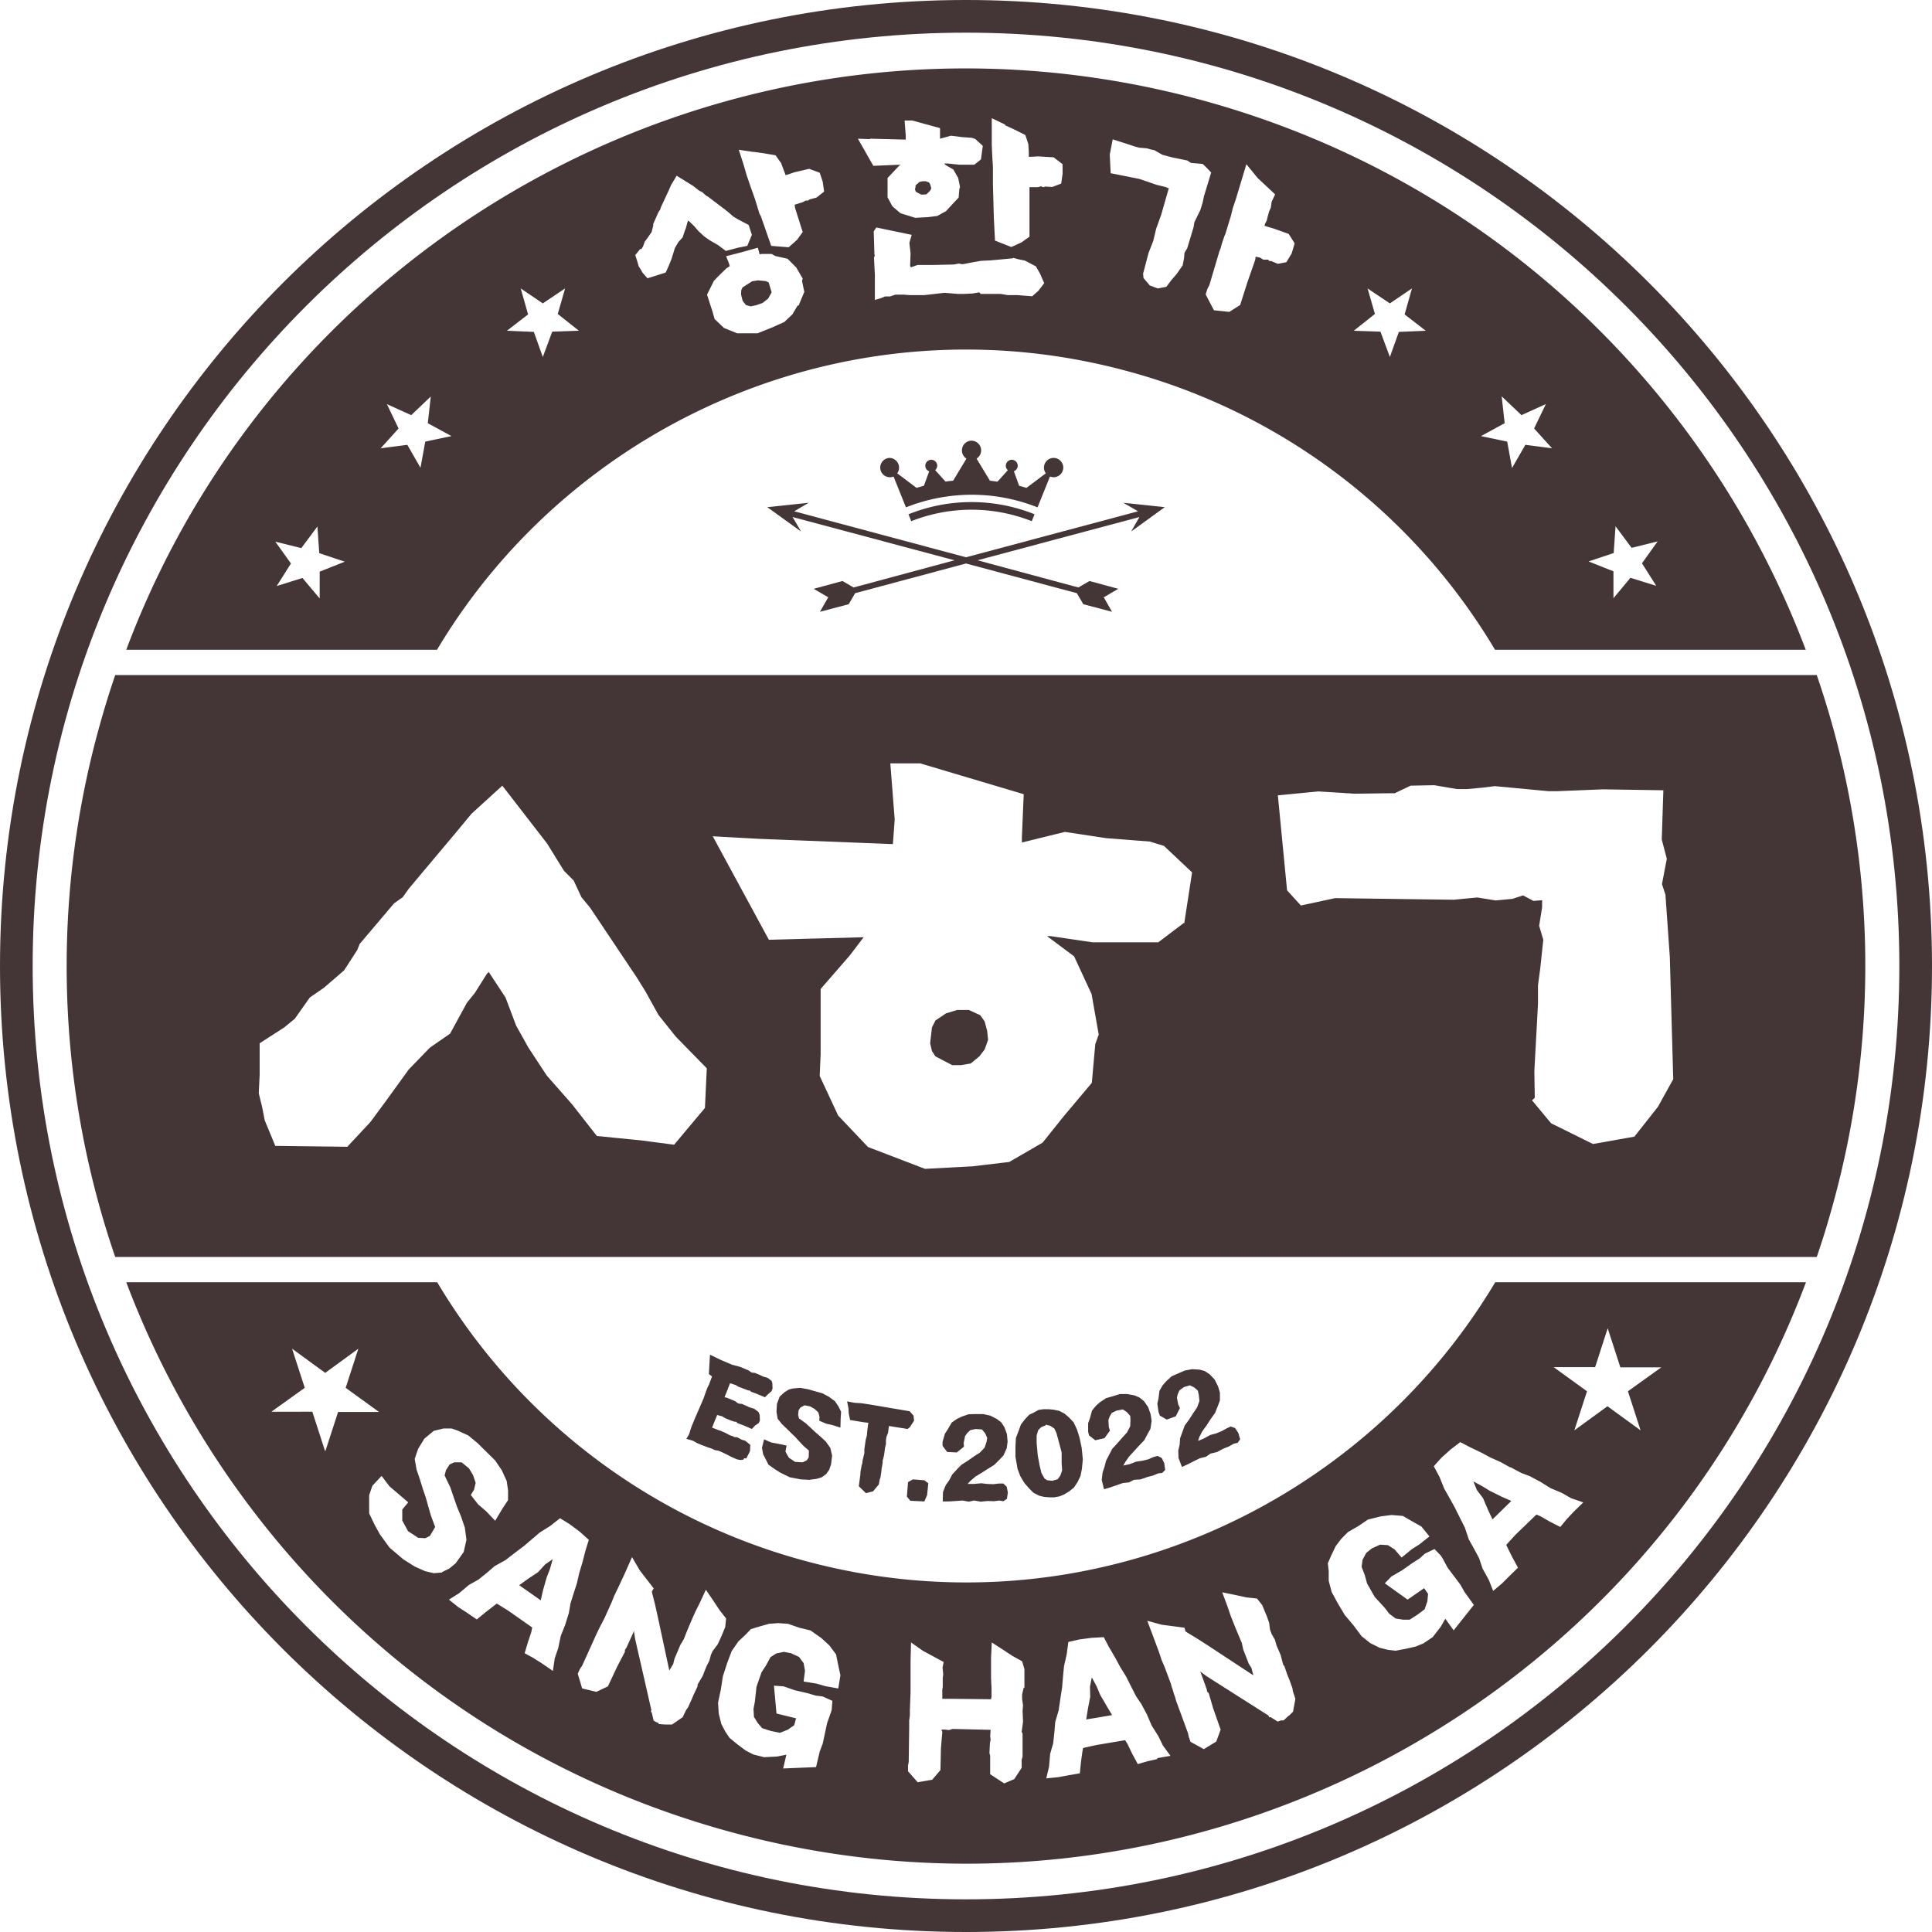 <svg width="65" height="65" fill="none" xmlns="http://www.w3.org/2000/svg"><path d="M32.5 0C14.548 0 0 14.548 0 32.5 0 50.452 14.548 65 32.5 65 50.452 65 65 50.452 65 32.5 65 14.548 50.452 0 32.5 0Zm0 63.901c-17.341 0-31.401-14.06-31.401-31.401S15.159 1.099 32.5 1.099 63.901 15.159 63.901 32.5 49.841 63.901 32.5 63.901Z" fill="#443637"/><path d="m18.107 52.89-.348.232-.279.201-.015.008.727.51.078-.34.123-.433.109-.279.093-.333-.256.178-.232.256ZM14.703 21.86c4.673-7.83 14.168-11.901 23.376-9.332a20.646 20.646 0 0 1 12.219 9.332h10.454c-3.281-8.682-10.5-15.747-20.135-18.44C25.42-.82 9.688 7.36 4.248 21.86h10.454Zm12.133-11.584-.178.302-.271.255-.395.178-.503.202h-.688l-.441-.178-.318-.302-.07-.248-.185-.572.232-.465.14-.147.278-.27.116-.078-.039-.124-.085-.209.511-.131.557-.155.062.224.062-.015h.34l.124.07.41.092.294.294.217.372-.023.077.077.372-.193.464-.031-.008Zm27.455 8.326.062-.897.541.727.875-.216-.527.735.48.758-.867-.27-.572.688v-.905l-.836-.333.859-.287h-.015Zm-3.761-5.261.658.626.82-.371-.395.82.604.666-.898-.117-.449.782-.162-.89-.882-.185.797-.434-.1-.897h.007Zm-4.52-3.637.751.503.743-.503-.247.874.712.55-.906.038-.302.844-.317-.852-.898-.03.712-.565-.247-.86Zm-4.936-1.378.03-.116.055-.162.031-.093.039-.093.185-.604.062-.255.1-.294.357-1.184.379.464.588.55-.116.247-.03.202-.055.123-.054.194-.024.108-.061.116-.016.07.317.093.496.178.2.317-.1.34-.178.294-.286.055-.224-.093h-.062l-.04-.047h-.162l-.116-.07-.139-.03-.015.046v.047l-.264.758-.247.774-.364.232-.518-.054-.279-.534.062-.194.062-.116.34-1.145.047-.116v-.008Zm-3.66-3.644.44.139.326.108.147.039.263.023.131.039.117.023.27.155.318.085.526.108.108.078.403.038.108.1.178.187-.24.789-.046.217-.078.255-.201.41-.03.178-.21.696-.093.155-.015.186-.047.24-.2.286-.186.217-.163.216-.286.055-.271-.101-.21-.248-.015-.147.186-.704.155-.394.1-.418.17-.472.233-.813.023-.07-.116-.046-.31-.077-.564-.194-.968-.193-.03-.627.1-.518h-.023Zm-3.606-.472.317.147.371.185.101.302.016.263v.17l.325-.015.51.03.302.233v.317l-.046.333-.302.116-.24-.015-.062.023-.07-.031-.116.03h-.278v1.665l-.271.193-.34.155-.55-.217-.039-.781-.03-1.115v-.572l-.024-.395-.015-.364v-.89l.456.217-.015.016Zm.278 4.464.17.047.225.046.371.194.14.247.139.318-.193.255-.21.186-.51-.039H33.9l-.233-.039h-.673l-.046-.054-.224.039-.287.015h-.209l-.449-.038-.673.077h-.495l-.217-.015h-.27l-.178.061h-.17l-.132.055-.21.062v-.852l-.03-.572.03-.085-.015-.016-.023-.781.085-.132 1.192.248-.078.27.04.356-.016.426.03.039.225-.078h.55l.665-.015.17-.031.124.023.317-.062.31-.054.325-.015.75-.07v-.016Zm-4.82-4.008 1.207.031v-.14l-.039-.502h.263l.929.255v.356l.371-.1.371.046.318.023.124.039.255.232-.062.457-.224.178h-.511l-.38-.04h-.123l.054.055.256.147.162.286.062.302-.023.07-.024.286-.247.263-.178.194-.294.162-.31.039-.433.023-.495-.155-.271-.232-.163-.302v-.65l.395-.418.046-.03-.92.038-.519-.913.41.016-.007-.016Zm-3.924.441.34.047.41.07.187.262.093.248.061.162.294-.1.496-.116.356.131.1.302.047.333-.256.201-.232.062-.054.039h-.077l-.101.054-.27.085v.03l.022.11.248.78-.193.264-.279.248-.588-.047-.348-.998-.047-.085-.147-.48-.038-.108-.132-.372-.116-.34-.1-.348-.163-.503.51.077-.023-.008Zm-3.768 3.281.062-.1.054-.155.093-.124.14-.201.053-.21v-.061l.178-.402.054-.078.031-.093.256-.55.085-.193.186-.309.549.34.209.163.108.054.109.1.1.063.55.417.116.093.17.147.155.093.356.186.108.333-.155.371-.31.062-.41.108-.27-.2-.271-.156-.186-.131-.193-.178-.147-.17-.178-.17-.023-.016-.024.054-.054.201-.039.1-.07.21-.146.162-.116.201-.109.356-.1.248-.1.217-.612.193-.163-.186-.062-.108-.07-.108-.046-.163-.07-.216.17-.21.032.016Zm-4.055 1.316.743.503.75-.503-.247.859.712.564-.898.031-.317.852-.302-.844-.905-.039.712-.549-.248-.874Zm-6.763 9.525v.906l-.58-.69-.867.272.48-.759-.526-.735.874.217.542-.727.062.897.859.287-.836.332h-.008Zm3.397-3.482-.449-.781-.897.116.603-.666-.394-.82.82.371.657-.627-.1.898.797.434-.882.185-.163.89h.008Z" fill="#443637"/><path d="m25.76 9.456-.255-.023-.201.03-.194.124-.131.085-.04.093-.007.14.016.07.038.146.047.062.07.085.146.039.194-.039.216-.077.186-.147.116-.209-.1-.333-.1-.046ZM37.011 57.014l-.116-.278-.162-.302-.062.31.008.34-.078.41-.054.34-.008.016.875-.147-.178-.302-.225-.387ZM30.844 6.47l.147.076h.078l.1-.007.078-.078.046-.046.039-.077-.016-.062-.023-.078-.039-.062-.108-.038h-.108l-.101.023-.1.085-.032.03-.007.078-.016.047.023.077.04.031Z" fill="#443637"/><path d="M50.305 43.14c-4.673 7.83-14.168 11.901-23.376 9.332A20.645 20.645 0 0 1 14.71 43.14H4.248c3.281 8.682 10.5 15.747 20.135 18.44 15.197 4.248 30.929-3.931 36.377-18.44H50.305Zm-39.371 5.672-.426-1.316H9.131l1.122-.804-.426-1.316 1.115.813 1.114-.813-.426 1.316 1.122.812h-1.377l-.425 1.308h-.016Zm3.939 4.093-.279.024-.294-.07-.348-.155-.38-.24-.464-.394-.332-.457-.17-.31-.186-.386v-.612l.108-.317.31-.333.263.349.263.224.371.317-.201.24v.372l.193.356.34.224.24.015.156-.077.178-.302-.14-.371-.085-.294-.093-.333-.093-.27-.108-.349-.108-.317-.062-.356.116-.34.209-.341.317-.263.325-.078h.279l.2.07.357.163.317.263.588.58.225.333.162.356.046.317v.325l-.193.294-.24.402-.31-.325-.262-.224-.248-.317.108-.178.055-.232-.086-.256-.139-.232-.248-.201h-.247l-.155.07-.124.193-.046.178.193.402.124.364.1.286.14.34.124.364.054.41-.093.41-.27.38-.217.178-.24.116v.015Zm4.318 1.068-.055.302-.123.395-.147.371-.086.41-.116.34-.062.426-.371-.255-.294-.186-.286-.155.116-.387.108-.325.031-.154-.805-.565-.387-.24-.1.077-.271.21-.302.247-.34-.232-.287-.186-.31-.248.341-.216.333-.279.317-.178.279-.224.27-.232.364-.202.34-.263.287-.216.271-.232.255-.217.356-.224.325-.256.325.201.333.248.31.279-.109.348-.108.418-.1.332-.086.372-.108.332-.124.395.016-.03Zm4.79 1.563-.063.14-.054.2-.093.179-.131.333-.17.286v.062l-.14.294-.054.131-.131.287-.062.085-.116.24-.356.247h-.225l-.216-.015-.039-.054h-.03l-.11-.062-.061-.263-.031-.047.015-.046-.549-2.407-.039-.263-.015.054-.232.511-.055.085v.062l-.255.487-.317.674-.387.185-.48-.116-.147-.495.078-.17.07-.1.479-1.06.054-.11.047-.1.077-.147.039-.077.046-.085.248-.55.093-.232.131-.27.217-.465.247-.557.256.441.472.611-.062.109.023.1.085.333.093.418.387 1.803.131-.217.04-.17.2-.472.116-.194.101-.255.132-.317.154-.348.14-.279.216-.464.279.41.178.27.224.287-.03.286-.086.21-.062.146-.108.232-.14.186-.023.023Zm4.217 1.27-.434-.078-.294-.085-.433-.07.046-.364-.046-.255-.155-.209-.27-.124-.24-.046-.256.054-.193.124-.147.27-.155.24-.17.488-.055.503-.046.24.016.27.131.21.147.17.294.093.302.062.27-.108.21-.148.062-.232-.658-.162-.085-.937.325.024.379.131.433.1.263.078.24.031.325.147-.023.302-.039.124-.116.325-.147.689-.1.263-.124.526-1.107.046.109-.464-.31.062-.441.023-.364-.093-.255-.131-.279-.21-.263-.216-.147-.217-.131-.255-.085-.34-.024-.372.093-.44.07-.45.14-.433.154-.41.224-.325.24-.225.186-.193.279-.085.332-.093.302-.023.333.023.379.132.38.092.363.256.27.247.225.302.07.348.077.356-.07.426-.007.015Zm6.244-.032-.054.233v.154l.031.21-.015.2.015.356-.046.34.03.055v.782l-.03.1v.271l-.248.38-.34.146-.472-.31v-.618l-.024-.093.016-.34.023-.109-.015-.124.015-.209-1.277-.03-.124.038-.123-.016h-.124v.024l.023.054-.046.55-.016.734-.278.325-.488.085-.325-.37v-.194l.023-.116.016-1.169v-.232l.023-.163v-.185l.023-.604v-1.06l.016-.611.394.278.704.38-.038.185.023.232-.016.124v.294l-.015.108v.295h.302l1.338.015.016-.093v-.278l-.016-.34v-.69l.024-.51.418.27.27.179.333.185.078.263v.635l-.024-.016Zm4.496 2.407-.34.077-.318.093-.193-.356-.147-.31-.085-.139-.967.163-.45.1-.022.124-.047.34-.039.388-.402.07-.333.061-.394.039.093-.395.038-.433.1-.348.04-.356.03-.364.116-.395.062-.425.055-.356.03-.364.032-.333.092-.41.054-.41.372-.085.41-.054.41-.023.17.325.217.371.163.302.2.325.156.31.185.363.17.248.194.364.155.363.224.356.155.317.255.349-.449.077.008.031Zm4.566-1.594-.132.131-.03.016-.156.147h-.085l-.116.039-.232-.147H42.7l-.023-.055-2.082-1.323-.217-.162.024.054.193.534.023.1.047.04.154.525.248.705-.147.402-.418.255-.448-.247-.062-.178-.024-.116-.402-1.092-.031-.116-.039-.108-.046-.155-.031-.085-.023-.093-.21-.565-.1-.232-.093-.278-.178-.48-.216-.573.487.132.766.1.031.124.085.054.294.178.364.233 1.54 1.013-.062-.247-.093-.147-.185-.48-.047-.217-.108-.255-.132-.317-.14-.356-.1-.294-.178-.48.488.1.317.07.364.039.178.224.085.21.062.146.085.24.03.232.055.147.108.186.054.193.14.325.085.325.039.047.108.31.054.13.108.295.016.108.085.256-.077.425v.008Zm5.4-2.74-.278-.386-.154.27-.271.349-.31.209-.263.108-.34.077-.333.062-.263-.03-.279-.07-.31-.155-.293-.232-.271-.364-.294-.348-.232-.387-.21-.387-.1-.38v-.324l-.03-.263.115-.263.147-.31.186-.247.232-.233.348-.2.318-.217.433-.109.364-.046.379.03.31.179.316.178.271.333-.34.27-.256.163-.34.278-.24-.278-.224-.14-.263-.015-.271.124-.194.155-.123.232-.031.232.108.286.077.279.256.449.34.371.147.194.217.162.248.039h.224l.255-.163.248-.185.093-.271.023-.248-.132-.193-.557.386-.766-.549.225-.232.348-.201.364-.256.232-.147.178-.162.325-.155.209.217.07.108.162.302.425.565.14.247.317.441-.689.867.008-.015Zm4.76-8.844.425-1.316.426 1.316h1.377l-1.122.805.426 1.315-1.114-.812-1.115.812.426-1.315-1.122-.813h1.377l.016.008Zm-2.848 3.358.364.194.286.108.364.194.333.209.387.162.309.178.41.14-.325.316-.24.256-.209.255-.363-.185-.294-.17-.147-.063-.705.681-.31.34.055.117.155.31.185.34-.293.286-.24.24-.302.255-.147-.371-.21-.38-.115-.347-.17-.318-.178-.317-.132-.395-.194-.386-.162-.325-.178-.318-.162-.286-.155-.387-.194-.364.256-.286.31-.278.324-.248.325.17.387.186.302.162.348.155.302.17h.023Z" fill="#443637"/><path d="m49.872 50.004-.302-.163.116.286.21.279.162.38.147.316.008.016.634-.62-.317-.139-.403-.2-.255-.155ZM33.127 34.365l-.147-.209-.387-.178h-.387l-.38.116-.355.24-.116.232-.062.534.062.263.116.178.565.294h.294l.325-.054.294-.24.178-.232.116-.325-.031-.302-.085-.317Z" fill="#443637"/><path d="M61.123 22.711H3.877a29.093 29.093 0 0 0-.511 1.649 30.112 30.112 0 0 0 .51 17.929h57.247c.186-.542.356-1.091.51-1.648a30.113 30.113 0 0 0-.51-17.93ZM23.717 37.275l-1.037 1.238-1.122-.147-1.478-.147-.828-1.06-.859-.976-.619-.944-.41-.735-.356-.944-.565-.859-.062.062-.41.65-.263.325-.565 1.037-.68.472-.712.735-.767 1.06-.503.681-.046.055-.75.804-2.423-.03-.356-.86-.085-.44-.116-.473.031-.619V35.1l.828-.534.356-.294.503-.712.472-.325.681-.588.186-.286.255-.395.085-.209 1.153-1.362.294-.209.21-.294 1.54-1.834.564-.68 1.037-.945 1.509 1.95.565.914.325.325.263.564.294.356 1.563 2.337.294.472.441.797.588.735 1.037 1.06-.062 1.332Zm16.11-6.222-.858.65h-2.213l-1.416-.209h-.116l.913.681.588 1.27.24 1.361-.116.325-.116 1.3-.944 1.122-.712.89-1.122.65-1.238.147-1.595.085-1.919-.735-1.005-1.06-.62-1.331.031-.735v-2.19l.975-1.122.473-.62-3.189.086-1.888-3.482 1.54.085 4.52.178.061-.828-.147-1.888h1.006l3.482 1.037-.062 1.447v.178l1.447-.356 1.385.209 1.478.116.472.147.944.89-.263 1.71-.015-.008Zm15.941 6.198-.781.99-1.393.248-1.091-.541-.317-.155-.643-.774.093-.085-.015-.89.123-2.275v-.619l.078-.588.1-.944-.139-.472.1-.62v-.239l-.293.023-.348-.185-.356.116-.565.054-.62-.1-.796.076-3.986-.054-1.152.248-.465-.51-.31-3.196 1.363-.132 1.238.077 1.09-.015h.24l.535-.256.797-.015.766.131h.325l.503-.046.44-.054 1.804.17h.301l1.533-.062 2.035.031-.054 1.656.17.65-.163.851.117.356.147 2.097.115 4.11-.518.936-.008.007ZM29.939 15.406a.327.327 0 0 0-.325.325.327.327 0 0 0 .449.302l.417 1.037a5.994 5.994 0 0 1 2.213-.425c.782 0 1.533.154 2.214.425l.418-1.037s.077.023.123.023a.327.327 0 0 0 .325-.325.327.327 0 0 0-.325-.325.327.327 0 0 0-.263.519l-.65.488c-.085-.024-.162-.047-.247-.07l-.178-.488a.2.2 0 0 0 .131-.185.205.205 0 0 0-.201-.202.205.205 0 0 0-.201.202.18.18 0 0 0 .07.147l-.349.387c-.085-.008-.17-.024-.255-.031l-.449-.743a.327.327 0 0 0-.17-.604.327.327 0 0 0-.17.604l-.45.743c-.084.007-.17.015-.255.03l-.348-.386a.22.22 0 0 0 .07-.147.205.205 0 0 0-.201-.202.205.205 0 0 0-.202.202c0 .085.055.162.132.185l-.178.488-.248.07-.65-.488a.327.327 0 0 0-.263-.519h.016Z" fill="#443637"/><path d="m39.186 17.063-1.393-.147.495.286-5.788 1.547-5.78-1.547.487-.287-1.393.148 1.138.82-.287-.488 5.448 1.455-3.242.874-.155.04-.371-.217-.968.263.488.286-.279.487.968-.255.216-.371 3.73-.999 3.73.999.216.371.968.255-.279-.487.488-.286-.968-.263-.371.216-.155-.039-3.242-.874 5.447-1.455-.278.488 1.13-.82Z" fill="#443637"/><path d="m30.565 17.302.093.233a5.527 5.527 0 0 1 2.028-.387c.712 0 1.4.139 2.027.387l.093-.233a5.684 5.684 0 0 0-4.24 0ZM23.802 46.684l-.07.186-.061.178-.294.68-.124.302-.07.225-.092.154.2.055.078.038.078.047.147.062.247.093.078.023.139.062.1.015.062.023.07.031.209.1.07.04.224.1.124.023.1-.015.016-.047.077.008.124-.247.008-.21-.17-.139-.109-.03-.077-.04-.085-.046-.1-.007-.032-.024-.1-.03-.178-.093-.163-.07-.054-.016-.217-.085.031-.077.062-.155.078-.193.17.046.085.054.186.078.131.046.078.008.023.039.193.07.302.13.108-.115.124-.085.039-.085-.008-.186-.039-.1-.147-.11-.154-.046-.132-.061-.124-.055-.093-.007-.046-.016-.093-.07-.279-.116-.077-.015.085-.209.054-.14.047-.123.193.062.085.054.186.07.14.054.069.008.031.038.193.07.279.116.093-.093.124-.108.038-.093-.007-.178-.024-.078-.131-.1-.155-.047-.131-.061-.148-.062-.092-.008-.023-.008-.101-.07-.279-.116-.263-.07-.402-.17-.348-.17-.024.395-.015.255.1.078h.008l-.1.27-.055.109ZM26.17 48.572l-.217-.039-.247-.108-.07.286.039.217.085.163.093.185.217.155.185.116.318.155.371.07.279.015.24-.031.185-.054.147-.109.1-.139.063-.178.038-.302-.062-.263-.154-.216-.178-.163-.178-.155-.14-.131-.177-.163-.225-.162-.03-.116.015-.155.061-.093.14-.077.193.038.147.086.124.116.039.147-.008.131.232.1.21.047.27.085.008-.31.015-.224-.093-.185-.116-.17-.201-.148-.217-.116-.495-.139-.255-.046-.248.023-.124.03-.154.094-.163.147-.093.247-.015.263.038.233.14.178.154.147.163.162.131.124.148.162.131.14.186.162-.008.232-.062.093-.14.07-.255-.016-.208-.139-.055-.093-.061-.116.038-.201-.294-.062ZM30.604 47.48l-1.362-.231-.263-.039-.232-.015-.247-.047.046.24.008.163.046.224.472.077.147.016-.008.023-.03.224-.016.178-.039.148-.046.317v.131l-.062.263-.008.085-.023.07-.039.224v.062l-.054.41.24.233.24-.062.193-.232.031-.17.024-.063.03-.2.008-.093.039-.217-.008-.031.054-.217.031-.24.031-.123v-.14l.016-.1.054-.147.023-.163.008-.062.627.1.077-.061.14-.217-.016-.17-.132-.147ZM30.511 50.352l.116.14.472.022.093-.216.039-.395-.132-.1-.387-.031-.162.092-.039.488ZM32.817 49.678l.217-.131.193-.124.225-.14.178-.177.131-.14.109-.24.03-.224-.023-.255-.085-.232-.108-.163-.14-.108-.224-.116-.247-.054h-.256l-.232.008-.224.077-.163.077-.178.124-.131.224-.1.155-.078.271v.132l.155.208.325.016.24-.194-.008-.131.046-.224.077-.109.101-.093.178-.038.209.015.108.124.07.155-.016.124-.07.209-.162.17-.193.123-.21.148-.208.131-.147.147-.17.186-.1.193-.117.163-.093.232-.008.317h.217l.24-.015.209-.016.209.039.178-.039.224.039.232-.023.21.008.185-.024.132.024.123-.078.031-.217-.038-.193-.116-.108h-.14l-.193.023-.201-.008-.21-.023-.24.023h-.216l.1-.108.163-.14ZM34.465 49.895l.163.186.14.14.193.1.162.039.163.015h.185l.17-.03.155-.063.178-.108.155-.124.124-.186.1-.209.047-.24.03-.317-.038-.387-.07-.332-.085-.279-.116-.248-.154-.162-.155-.132-.178-.093-.194-.038-.162-.016h-.17l-.17.024-.148.085-.162.077-.14.147-.139.178-.07.194-.1.263-.015.294v.34l.07.403.092.247.14.232Zm.465-1.78.1-.1.155-.062v-.023l.147.038.14.093.069.147.077.279.1.38v.347l.016.256-.062.178-.092.123-.178.047-.17-.016-.093-.062-.101-.185-.062-.255-.062-.333-.038-.426v-.247l.054-.178ZM37.986 49.005l.17-.185.155-.17.186-.194.116-.217.093-.17.039-.263-.031-.217-.085-.247-.14-.201-.154-.124-.163-.07-.248-.046h-.247l-.248.077-.217.062-.2.132-.14.123-.132.163-.07.255-.061.17v.287l.03.123.21.163.31-.07.185-.255-.039-.116-.015-.24.046-.124.07-.116.162-.077.21-.039.139.093.108.124.008.131-.008.217-.108.209-.155.17-.17.194-.17.185-.093.178-.117.225-.054.209-.062.185-.03.248.077.317.209-.062.224-.077.201-.07.21-.023.162-.085.224-.015.225-.078.2-.054.171-.07.132-.015.1-.1-.03-.225-.086-.178-.14-.07-.139.039-.177.077-.194.047-.209.03-.224.086-.21.046.07-.124.124-.178ZM40.455 48.147l.147-.202.123-.193.155-.217.093-.232.07-.186v-.263l-.062-.209-.116-.232-.17-.178-.163-.108-.17-.047-.256-.015-.247.046-.232.101-.21.093-.177.162-.124.14-.108.185-.031.256-.039.178.039.278.046.124.232.132.302-.109.14-.278-.055-.116-.046-.232.03-.124.055-.124.147-.108.201-.062.147.07.124.108.03.131.024.217-.077.216-.132.194-.14.217-.146.2-.07.194-.085.232-.015.217-.047.201.008.248.116.302.201-.093.217-.109.186-.092.2-.047.155-.108.225-.054.201-.109.193-.077.163-.093.132-.03.085-.117-.062-.217-.108-.162-.148-.054-.131.062-.17.093-.186.077-.201.054-.21.116-.2.085.046-.14.1-.192Z" fill="#443637"/></svg>